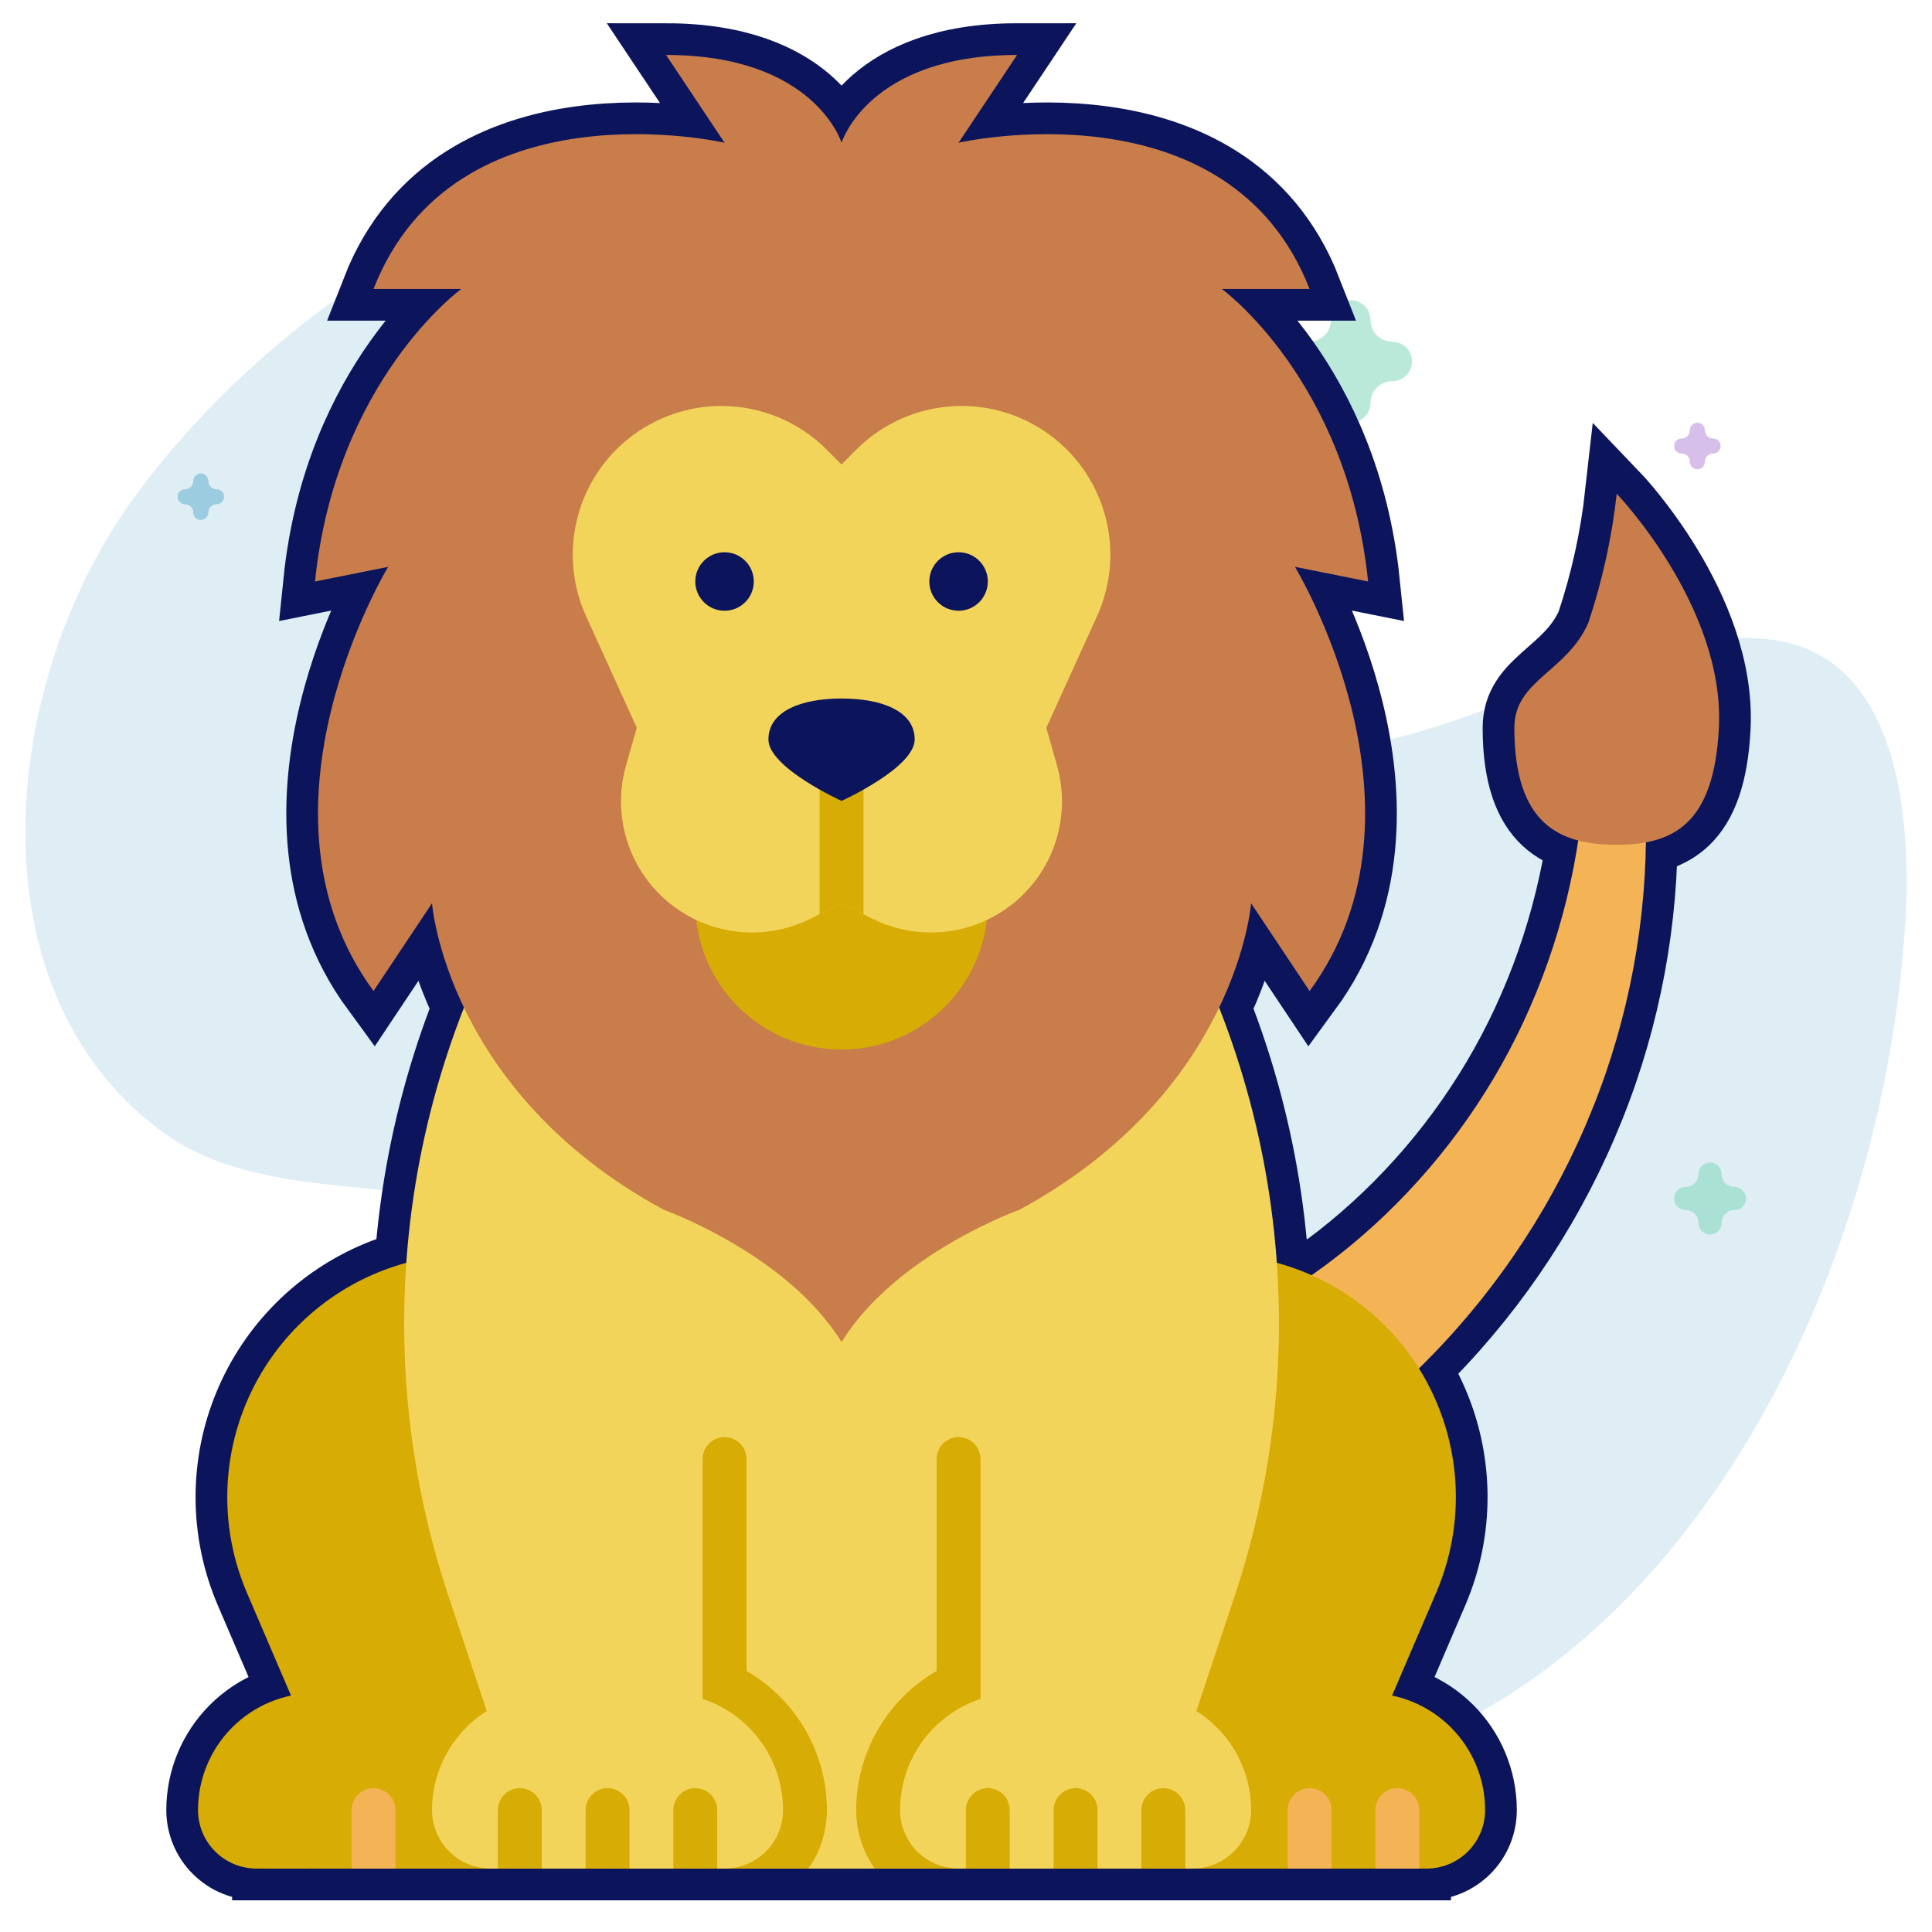 <svg width="457" height="457" viewBox="0 0 457 457" fill="none" xmlns="http://www.w3.org/2000/svg">
<path d="M31.68 117.743C86.657 42.24 209.248 -4.99 258.491 73.264C273.545 97.187 253.049 132.249 269.485 155.147C309.136 210.387 371.97 144.101 420.054 151.47C448.853 155.883 452.233 192.905 450.693 218.036C444.775 314.685 384.372 426.789 275.924 422.902C243.525 421.74 220.913 400.137 204.758 373.645C185.689 342.375 164.211 307.264 130.451 290.505C101.666 276.217 63.375 286.556 37.724 267.236C-7.355 233.283 0.228 160.935 31.68 117.743Z" fill="#5BAACB" fill-opacity="0.2"/>
<path opacity="0.5" d="M117.039 350C117.716 350 118.393 349.794 118.968 349.382L121.501 347.569L124.033 349.382C125.183 350.205 126.74 350.206 127.89 349.382C129.04 348.559 129.522 347.099 129.082 345.767L128.115 342.833L130.647 341.019C131.797 340.196 132.279 338.736 131.839 337.404C131.399 336.071 130.14 335.169 128.719 335.169H125.588L124.62 332.235C124.181 330.902 122.921 330 121.5 330C120.078 330 118.818 330.902 118.379 332.235L117.412 335.169H114.281C112.86 335.169 111.6 336.071 111.161 337.404C110.722 338.736 111.203 340.196 112.352 341.019L114.885 342.833L113.918 345.767C113.479 347.099 113.96 348.559 115.109 349.382C115.686 349.794 116.363 350 117.039 350Z" fill="#78D5B5"/>
<path opacity="0.5" d="M84.889 142C85.437 142 85.984 141.825 86.45 141.475L88.5 139.933L90.55 141.475C91.482 142.174 92.742 142.175 93.673 141.475C94.604 140.775 94.994 139.534 94.638 138.402L93.855 135.908L95.905 134.366C96.836 133.666 97.226 132.426 96.87 131.293C96.514 130.161 95.494 129.394 94.344 129.394H91.809L91.026 126.899C90.671 125.767 89.651 125 88.5 125C87.349 125 86.329 125.767 85.974 126.899L85.191 129.394H82.656C81.505 129.394 80.486 130.161 80.13 131.293C79.775 132.426 80.164 133.666 81.095 134.366L83.145 135.908L82.362 138.402C82.007 139.534 82.396 140.775 83.327 141.475C83.793 141.825 84.341 142 84.889 142Z" fill="#AF81D5"/>
<path opacity="0.5" d="M119.5 412C121.014 412 122.242 410.772 122.242 409.258C122.242 407.595 123.595 406.242 125.258 406.242C126.772 406.242 128 405.014 128 403.5C128 401.986 126.772 400.758 125.258 400.758C123.595 400.758 122.242 399.405 122.242 397.742C122.242 396.228 121.014 395 119.5 395C117.986 395 116.758 396.228 116.758 397.742C116.758 399.405 115.405 400.758 113.742 400.758C112.228 400.758 111 401.986 111 403.5C111 405.014 112.228 406.242 113.742 406.242C115.405 406.242 116.758 407.595 116.758 409.258C116.758 410.772 117.985 412 119.5 412Z" fill="#F35A9E"/>
<path opacity="0.5" d="M319.5 100C322.083 100 324.177 97.906 324.177 95.323C324.177 92.485 326.485 90.177 329.323 90.177C331.905 90.177 334 88.083 334 85.5C334 82.917 331.905 80.823 329.323 80.823C326.485 80.823 324.177 78.515 324.177 75.677C324.177 73.094 322.083 71 319.5 71C316.917 71 314.823 73.094 314.823 75.677C314.823 78.515 312.515 80.823 309.677 80.823C307.095 80.823 305 82.917 305 85.5C305 88.083 307.095 90.177 309.677 90.177C312.515 90.177 314.823 92.485 314.823 95.323C314.823 97.906 316.916 100 319.5 100Z" fill="#78D5B5"/>
<path opacity="0.5" d="M82.5 367C83.48 367 84.274 366.206 84.274 365.226C84.274 364.15 85.15 363.274 86.226 363.274C87.206 363.274 88 362.48 88 361.5C88 360.52 87.206 359.726 86.226 359.726C85.15 359.726 84.274 358.85 84.274 357.774C84.274 356.794 83.48 356 82.5 356C81.52 356 80.726 356.794 80.726 357.774C80.726 358.85 79.85 359.726 78.774 359.726C77.794 359.726 77 360.52 77 361.5C77 362.48 77.794 363.274 78.774 363.274C79.85 363.274 80.726 364.15 80.726 365.226C80.726 366.206 81.52 367 82.5 367Z" fill="#5BAACB"/>
<path opacity="0.5" d="M401.5 111C402.48 111 403.274 110.206 403.274 109.226C403.274 108.15 404.15 107.274 405.226 107.274C406.206 107.274 407 106.48 407 105.5C407 104.52 406.206 103.726 405.226 103.726C404.15 103.726 403.274 102.85 403.274 101.774C403.274 100.794 402.48 100 401.5 100C400.52 100 399.726 100.794 399.726 101.774C399.726 102.85 398.85 103.726 397.774 103.726C396.794 103.726 396 104.52 396 105.5C396 106.48 396.794 107.274 397.774 107.274C398.85 107.274 399.726 108.15 399.726 109.226C399.726 110.206 400.52 111 401.5 111Z" fill="#AF81D5"/>
<path opacity="0.5" d="M204.5 423C205.48 423 206.274 422.206 206.274 421.226C206.274 420.15 207.15 419.274 208.226 419.274C209.206 419.274 210 418.48 210 417.5C210 416.52 209.206 415.726 208.226 415.726C207.15 415.726 206.274 414.85 206.274 413.774C206.274 412.794 205.48 412 204.5 412C203.52 412 202.726 412.794 202.726 413.774C202.726 414.85 201.85 415.726 200.774 415.726C199.794 415.726 199 416.52 199 417.5C199 418.48 199.794 419.274 200.774 419.274C201.85 419.274 202.726 420.15 202.726 421.226C202.726 422.206 203.52 423 204.5 423Z" fill="#AF81D5"/>
<path opacity="0.5" d="M47.5 123C48.48 123 49.274 122.206 49.274 121.226C49.274 120.15 50.15 119.274 51.226 119.274C52.206 119.274 53 118.48 53 117.5C53 116.52 52.206 115.726 51.226 115.726C50.15 115.726 49.274 114.85 49.274 113.774C49.274 112.794 48.48 112 47.5 112C46.52 112 45.726 112.794 45.726 113.774C45.726 114.85 44.85 115.726 43.774 115.726C42.794 115.726 42 116.52 42 117.5C42 118.48 42.794 119.274 43.774 119.274C44.85 119.274 45.726 120.15 45.726 121.226C45.726 122.206 46.52 123 47.5 123Z" fill="#5BAACB"/>
<path opacity="0.5" d="M404.5 292C406.014 292 407.242 290.772 407.242 289.258C407.242 287.595 408.595 286.242 410.258 286.242C411.772 286.242 413 285.014 413 283.5C413 281.986 411.772 280.758 410.258 280.758C408.595 280.758 407.242 279.405 407.242 277.742C407.242 276.228 406.014 275 404.5 275C402.986 275 401.758 276.228 401.758 277.742C401.758 279.405 400.405 280.758 398.742 280.758C397.228 280.758 396 281.986 396 283.5C396 285.014 397.228 286.242 398.742 286.242C400.405 286.242 401.758 287.595 401.758 289.258C401.758 290.772 402.985 292 404.5 292Z" fill="#78D5B5"/>
<path d="M389.022 185.984C388.904 184.175 388.104 182.477 386.783 181.234C385.463 179.992 383.72 179.296 381.906 179.288C380.093 179.28 378.344 179.961 377.013 181.192C375.681 182.423 374.867 184.114 374.733 185.922V185.984C373.319 206.576 367.871 226.689 358.701 245.179C349.749 263.152 337.339 279.181 322.181 292.349C307.411 305.125 290.261 314.855 271.718 320.981C253.706 326.906 234.705 329.233 215.796 327.831C214.726 327.769 213.654 327.769 212.585 327.831C206.156 328.207 200.139 331.122 195.859 335.934C191.579 340.747 189.385 347.062 189.761 353.491C190.138 359.921 193.053 365.937 197.865 370.218C202.677 374.498 208.993 376.691 215.422 376.315H215.796C240.504 374.897 264.693 368.639 286.989 357.896C308.786 347.359 328.286 332.62 344.371 314.525C360.054 296.848 372.096 276.25 379.805 253.912C387.299 232.092 390.431 209.012 389.022 185.984Z" fill="#D7AC04" stroke="#0C155C" stroke-width="15"/>
<path d="M406.59 172.146C405.455 195.042 395.761 199.823 382.372 199.823C368.983 199.823 358.21 195.077 358.21 172.146C358.21 160.874 370.561 158.999 375.695 147.361C379.008 137.436 381.265 127.189 382.427 116.791C382.427 116.791 408.029 143.493 406.59 172.146Z" fill="#D7AC04" stroke="#0C155C" stroke-width="15"/>
<path d="M53.758 354.125C53.757 361.899 55.336 369.593 58.401 376.737L74.516 414.323V442.001H323.613V414.323L339.728 376.717C342.789 369.578 344.369 361.892 344.371 354.125C344.371 338.893 338.32 324.286 327.55 313.515C316.779 302.745 302.172 296.694 286.94 296.694H111.188C95.957 296.694 81.349 302.745 70.579 313.515C59.809 324.286 53.758 338.893 53.758 354.125Z" fill="#D7AC04" stroke="#0C155C" stroke-width="15"/>
<path d="M268.258 428.161C268.258 431.831 269.716 435.351 272.311 437.946C274.907 440.542 278.427 442 282.097 442H337.452C341.122 442 344.642 440.542 347.237 437.946C349.832 435.351 351.29 431.831 351.29 428.161C351.29 420.82 348.374 413.78 343.184 408.59C337.993 403.399 330.953 400.483 323.613 400.483" fill="#D7AC04"/>
<path d="M268.258 428.161C268.258 431.831 269.716 435.351 272.311 437.946C274.907 440.542 278.427 442 282.097 442H337.452C341.122 442 344.642 440.542 347.237 437.946C349.832 435.351 351.29 431.831 351.29 428.161C351.29 420.82 348.374 413.78 343.184 408.59C337.993 403.399 330.953 400.483 323.613 400.483" stroke="#0C155C" stroke-width="15"/>
<path d="M330.532 422.972C329.156 422.972 327.836 423.518 326.863 424.492C325.89 425.465 325.343 426.785 325.343 428.161V442H335.722V428.161C335.722 426.785 335.175 425.465 334.202 424.492C333.229 423.518 331.909 422.972 330.532 422.972Z" fill="#D7AC04" stroke="#0C155C" stroke-width="15"/>
<path d="M309.774 422.972C308.398 422.972 307.078 423.518 306.105 424.492C305.131 425.465 304.585 426.785 304.585 428.161V442H314.964V428.161C314.964 426.785 314.417 425.465 313.444 424.492C312.471 423.518 311.151 422.972 309.774 422.972Z" fill="#D7AC04" stroke="#0C155C" stroke-width="15"/>
<path d="M129.871 428.161C129.871 431.831 128.413 435.351 125.817 437.946C123.222 440.542 119.702 442 116.032 442H60.677C57.007 442 53.487 440.542 50.892 437.946C48.296 435.351 46.838 431.831 46.838 428.161C46.838 420.82 49.754 413.78 54.945 408.59C60.135 403.399 67.175 400.483 74.516 400.483" fill="#D7AC04"/>
<path d="M129.871 428.161C129.871 431.831 128.413 435.351 125.817 437.946C123.222 440.542 119.702 442 116.032 442H60.677C57.007 442 53.487 440.542 50.892 437.946C48.296 435.351 46.838 431.831 46.838 428.161C46.838 420.82 49.754 413.78 54.945 408.59C60.135 403.399 67.175 400.483 74.516 400.483" stroke="#0C155C" stroke-width="15"/>
<path d="M67.597 422.972C68.973 422.972 70.293 423.518 71.266 424.492C72.24 425.465 72.786 426.785 72.786 428.161V442H62.407V428.161C62.407 426.785 62.954 425.465 63.927 424.492C64.9 423.518 66.22 422.972 67.597 422.972Z" fill="#D7AC04" stroke="#0C155C" stroke-width="15"/>
<path d="M88.355 422.972C89.731 422.972 91.051 423.518 92.025 424.492C92.998 425.465 93.545 426.785 93.545 428.161V442H83.165V428.161C83.165 426.785 83.712 425.465 84.686 424.492C85.659 423.518 86.979 422.972 88.355 422.972Z" fill="#D7AC04" stroke="#0C155C" stroke-width="15"/>
<path d="M268.258 199.822H129.871C112.635 225.675 101.531 255.123 97.407 285.92C93.284 316.717 96.248 348.048 106.075 377.525L116.032 407.403L150.629 442H247.5L282.097 407.403L292.054 377.525C301.881 348.048 304.845 316.717 300.722 285.92C296.598 255.123 285.494 225.675 268.258 199.822Z" fill="#D7AC04" stroke="#0C155C" stroke-width="15"/>
<path d="M171.387 419.512C170.011 419.512 168.691 418.965 167.718 417.992C166.745 417.019 166.198 415.699 166.198 414.323V345.129C166.198 343.753 166.745 342.433 167.718 341.459C168.691 340.486 170.011 339.939 171.387 339.939C172.764 339.939 174.084 340.486 175.057 341.459C176.03 342.433 176.577 343.753 176.577 345.129V414.323C176.577 415.699 176.03 417.019 175.057 417.992C174.084 418.965 172.764 419.512 171.387 419.512Z" fill="#D7AC04" stroke="#0C155C" stroke-width="15"/>
<path d="M226.742 419.512C225.366 419.512 224.046 418.965 223.072 417.992C222.099 417.019 221.552 415.699 221.552 414.323V345.129C221.552 343.753 222.099 342.433 223.072 341.459C224.046 340.486 225.366 339.939 226.742 339.939C228.118 339.939 229.438 340.486 230.412 341.459C231.385 342.433 231.932 343.753 231.932 345.129V414.323C231.932 415.699 231.385 417.019 230.412 417.992C229.438 418.965 228.118 419.512 226.742 419.512Z" fill="#D7AC04" stroke="#0C155C" stroke-width="15"/>
<path d="M202.524 428.161C202.53 433.116 204.064 437.949 206.918 442H226.742V392.748C219.616 395.537 213.495 400.406 209.176 406.723C204.856 413.039 202.538 420.509 202.524 428.161Z" fill="#D7AC04" stroke="#0C155C" stroke-width="15"/>
<path d="M171.387 392.748V442H191.211C194.065 437.949 195.599 433.116 195.605 428.161C195.591 420.509 193.273 413.039 188.953 406.723C184.634 400.406 178.513 395.537 171.387 392.748Z" fill="#D7AC04" stroke="#0C155C" stroke-width="15"/>
<path d="M157.548 400.483H129.871C122.53 400.483 115.49 403.399 110.3 408.59C105.109 413.78 102.193 420.82 102.193 428.161C102.193 431.831 103.651 435.351 106.247 437.946C108.842 440.542 112.362 442 116.032 442H171.387C175.057 442 178.577 440.542 181.172 437.946C183.768 435.351 185.226 431.831 185.226 428.161C185.226 420.82 182.31 413.78 177.119 408.59C171.929 403.399 164.889 400.483 157.548 400.483Z" fill="#D7AC04" stroke="#0C155C" stroke-width="15"/>
<path d="M143.71 422.972C142.333 422.972 141.013 423.518 140.04 424.492C139.067 425.465 138.52 426.785 138.52 428.161V442H148.899V428.161C148.899 426.785 148.352 425.465 147.379 424.492C146.406 423.518 145.086 422.972 143.71 422.972Z" fill="#D7AC04" stroke="#0C155C" stroke-width="15"/>
<path d="M122.952 422.972C121.575 422.972 120.255 423.518 119.282 424.492C118.309 425.465 117.762 426.785 117.762 428.161V442H128.141V428.161C128.141 426.785 127.594 425.465 126.621 424.492C125.648 423.518 124.328 422.972 122.952 422.972Z" fill="#D7AC04" stroke="#0C155C" stroke-width="15"/>
<path d="M164.468 422.972C163.091 422.972 161.772 423.518 160.798 424.492C159.825 425.465 159.278 426.785 159.278 428.161V442H169.657V428.161C169.657 426.785 169.111 425.465 168.137 424.492C167.164 423.518 165.844 422.972 164.468 422.972Z" fill="#D7AC04" stroke="#0C155C" stroke-width="15"/>
<path d="M199.065 317.452C186.139 296.541 156.981 286.155 156.981 286.155C105.501 258.222 102.194 213.661 102.194 213.661L88.355 234.419C56.906 191.554 91.814 134.089 91.814 134.089L74.516 137.548C79.408 89.922 109.113 68.355 109.113 68.355H88.355C107.577 19.172 171.387 33.758 171.387 33.758L157.548 13C192.713 13 199.065 33.758 199.065 33.758C199.065 33.758 205.416 13 240.581 13L226.742 33.758C226.742 33.758 290.552 19.172 309.774 68.355H289.016C289.016 68.355 318.721 89.922 323.613 137.548L306.315 134.089C306.315 134.089 341.223 191.554 309.774 234.419L295.935 213.661C295.935 213.661 292.628 258.222 241.148 286.155C241.148 286.155 211.99 296.541 199.065 317.452Z" fill="#D7AC04" stroke="#0C155C" stroke-width="15"/>
<path d="M199.065 248.258C218.172 248.258 233.661 232.768 233.661 213.661C233.661 194.554 218.172 179.064 199.065 179.064C179.957 179.064 164.468 194.554 164.468 213.661C164.468 232.768 179.957 248.258 199.065 248.258Z" fill="#D7AC04" stroke="#0C155C" stroke-width="15"/>
<path d="M227.475 96.032C222.85 96.028 218.269 96.935 213.994 98.703C209.72 100.471 205.836 103.064 202.566 106.335L199.064 109.871L195.529 106.335C192.262 103.069 188.384 100.477 184.116 98.71C179.848 96.942 175.273 96.032 170.654 96.032C164.768 96.032 158.977 97.509 153.811 100.328C148.644 103.146 144.268 107.216 141.082 112.165C137.896 117.113 136.003 122.782 135.576 128.651C135.149 134.521 136.202 140.404 138.638 145.762L150.629 172.145L148.083 181.05C146.764 185.666 146.535 190.525 147.414 195.244C148.292 199.963 150.254 204.414 153.145 208.246C156.036 212.078 159.777 215.186 164.074 217.327C168.37 219.467 173.105 220.581 177.905 220.581C182.709 220.577 187.447 219.456 191.744 217.308L199.064 213.661L206.357 217.308C210.654 219.456 215.392 220.577 220.196 220.581C224.996 220.581 229.731 219.467 234.028 217.327C238.324 215.186 242.065 212.078 244.956 208.246C247.847 204.414 249.809 199.963 250.687 195.244C251.566 190.525 251.337 185.666 250.019 181.05L247.5 172.145L259.491 145.762C261.927 140.404 262.98 134.521 262.553 128.651C262.126 122.782 260.233 117.113 257.047 112.165C253.861 107.216 249.485 103.146 244.318 100.328C239.152 97.509 233.361 96.032 227.475 96.032Z" fill="#D7AC04" stroke="#0C155C" stroke-width="15"/>
<path d="M199.065 173.875C197.688 173.875 196.368 174.422 195.395 175.395C194.422 176.368 193.875 177.688 193.875 179.065V216.256L199.065 213.661L204.254 216.256V179.065C204.254 177.688 203.707 176.368 202.734 175.395C201.761 174.422 200.441 173.875 199.065 173.875Z" fill="#D7AC04" stroke="#0C155C" stroke-width="15"/>
<path d="M226.742 144.468C230.564 144.468 233.661 141.37 233.661 137.548C233.661 133.727 230.564 130.629 226.742 130.629C222.921 130.629 219.823 133.727 219.823 137.548C219.823 141.37 222.921 144.468 226.742 144.468Z" fill="#D7AC04" stroke="#0C155C" stroke-width="15"/>
<path d="M171.387 144.468C175.209 144.468 178.306 141.37 178.306 137.548C178.306 133.727 175.209 130.629 171.387 130.629C167.566 130.629 164.468 133.727 164.468 137.548C164.468 141.37 167.566 144.468 171.387 144.468Z" fill="#D7AC04" stroke="#0C155C" stroke-width="15"/>
<path d="M216.363 174.913C216.363 181.604 199.065 189.443 199.065 189.443C199.065 189.443 181.766 181.604 181.766 174.913C181.766 168.222 189.509 165.226 199.065 165.226C208.62 165.226 216.363 168.222 216.363 174.913Z" fill="#D7AC04" stroke="#0C155C" stroke-width="15"/>
<path d="M268.258 400.483H240.581C233.24 400.483 226.2 403.399 221.01 408.59C215.819 413.78 212.903 420.82 212.903 428.161C212.903 431.831 214.361 435.351 216.957 437.946C219.552 440.542 223.072 442 226.742 442H282.097C285.767 442 289.287 440.542 291.882 437.946C294.478 435.351 295.936 431.831 295.936 428.161C295.936 420.82 293.02 413.78 287.829 408.59C282.639 403.399 275.599 400.483 268.258 400.483Z" fill="#D7AC04" stroke="#0C155C" stroke-width="15"/>
<path d="M254.419 422.972C253.043 422.972 251.723 423.518 250.75 424.492C249.776 425.465 249.23 426.785 249.23 428.161V442H259.609V428.161C259.609 426.785 259.062 425.465 258.089 424.492C257.116 423.518 255.796 422.972 254.419 422.972Z" fill="#D7AC04" stroke="#0C155C" stroke-width="15"/>
<path d="M275.178 422.972C273.801 422.972 272.481 423.518 271.508 424.492C270.535 425.465 269.988 426.785 269.988 428.161V442H280.367V428.161C280.367 426.785 279.82 425.465 278.847 424.492C277.874 423.518 276.554 422.972 275.178 422.972Z" fill="#D7AC04" stroke="#0C155C" stroke-width="15"/>
<path d="M233.661 422.972C232.285 422.972 230.965 423.518 229.992 424.492C229.019 425.465 228.472 426.785 228.472 428.161V442H238.851V428.161C238.851 426.785 238.304 425.465 237.331 424.492C236.358 423.518 235.038 422.972 233.661 422.972Z" fill="#D7AC04" stroke="#0C155C" stroke-width="15"/>
<path d="M389.022 185.984C388.904 184.175 388.104 182.477 386.783 181.234C385.463 179.992 383.72 179.296 381.906 179.288C380.093 179.28 378.344 179.961 377.013 181.192C375.681 182.423 374.867 184.114 374.733 185.922V185.984C373.319 206.576 367.871 226.689 358.701 245.179C349.749 263.152 337.339 279.181 322.181 292.349C307.411 305.125 290.261 314.855 271.718 320.981C253.706 326.906 234.705 329.233 215.796 327.831C214.726 327.769 213.654 327.769 212.585 327.831C206.156 328.207 200.139 331.122 195.859 335.934C191.579 340.747 189.385 347.062 189.761 353.491C190.138 359.921 193.053 365.937 197.865 370.218C202.677 374.498 208.993 376.691 215.422 376.315H215.796C240.504 374.897 264.693 368.639 286.989 357.896C308.786 347.359 328.286 332.62 344.371 314.525C360.054 296.848 372.096 276.25 379.805 253.912C387.299 232.092 390.431 209.012 389.022 185.984Z" fill="#F4B456"/>
<path d="M406.59 172.146C405.455 195.042 395.761 199.823 382.372 199.823C368.983 199.823 358.21 195.077 358.21 172.146C358.21 160.874 370.561 158.999 375.695 147.361C379.008 137.436 381.265 127.189 382.427 116.791C382.427 116.791 408.029 143.493 406.59 172.146Z" fill="#C87D4B"/>
<path d="M53.758 354.125C53.757 361.899 55.336 369.593 58.401 376.737L74.516 414.323V442.001H323.613V414.323L339.728 376.717C342.789 369.578 344.369 361.892 344.371 354.125C344.371 338.893 338.32 324.286 327.55 313.515C316.779 302.745 302.172 296.694 286.94 296.694H111.188C95.957 296.694 81.349 302.745 70.579 313.515C59.809 324.286 53.758 338.893 53.758 354.125Z" fill="#D7AC04"/>
<path d="M268.258 428.161C268.258 431.831 269.716 435.351 272.311 437.946C274.907 440.542 278.427 442 282.097 442H337.452C341.122 442 344.642 440.542 347.237 437.946C349.832 435.351 351.29 431.831 351.29 428.161C351.29 420.82 348.374 413.78 343.184 408.59C337.993 403.399 330.953 400.483 323.613 400.483" fill="#D7AC04"/>
<path d="M330.532 422.972C329.156 422.972 327.836 423.518 326.863 424.492C325.89 425.465 325.343 426.785 325.343 428.161V442H335.722V428.161C335.722 426.785 335.175 425.465 334.202 424.492C333.229 423.518 331.909 422.972 330.532 422.972Z" fill="#F4B456"/>
<path d="M309.774 422.972C308.398 422.972 307.078 423.518 306.105 424.492C305.131 425.465 304.585 426.785 304.585 428.161V442H314.964V428.161C314.964 426.785 314.417 425.465 313.444 424.492C312.471 423.518 311.151 422.972 309.774 422.972Z" fill="#F4B456"/>
<path d="M129.871 428.161C129.871 431.831 128.413 435.351 125.817 437.946C123.222 440.542 119.702 442 116.032 442H60.677C57.007 442 53.487 440.542 50.892 437.946C48.296 435.351 46.838 431.831 46.838 428.161C46.838 420.82 49.754 413.78 54.945 408.59C60.135 403.399 67.175 400.483 74.516 400.483" fill="#D7AC04"/>
<path d="M67.597 422.972C68.973 422.972 70.293 423.518 71.266 424.492C72.24 425.465 72.786 426.785 72.786 428.161V442H62.407V428.161C62.407 426.785 62.954 425.465 63.927 424.492C64.9 423.518 66.22 422.972 67.597 422.972Z" fill="#D7AC04"/>
<path d="M88.355 422.972C89.731 422.972 91.051 423.518 92.025 424.492C92.998 425.465 93.545 426.785 93.545 428.161V442H83.165V428.161C83.165 426.785 83.712 425.465 84.686 424.492C85.659 423.518 86.979 422.972 88.355 422.972Z" fill="#F4B456"/>
<path d="M268.258 199.822H129.871C112.635 225.675 101.531 255.123 97.407 285.92C93.284 316.717 96.248 348.048 106.075 377.525L116.032 407.403L150.629 442H247.5L282.097 407.403L292.054 377.525C301.881 348.048 304.845 316.717 300.722 285.92C296.598 255.123 285.494 225.675 268.258 199.822Z" fill="#F3D45A"/>
<path d="M171.387 419.512C170.011 419.512 168.691 418.965 167.718 417.992C166.745 417.019 166.198 415.699 166.198 414.323V345.129C166.198 343.753 166.745 342.433 167.718 341.459C168.691 340.486 170.011 339.939 171.387 339.939C172.764 339.939 174.084 340.486 175.057 341.459C176.03 342.433 176.577 343.753 176.577 345.129V414.323C176.577 415.699 176.03 417.019 175.057 417.992C174.084 418.965 172.764 419.512 171.387 419.512Z" fill="#D7AC04"/>
<path d="M226.742 419.512C225.366 419.512 224.046 418.965 223.072 417.992C222.099 417.019 221.552 415.699 221.552 414.323V345.129C221.552 343.753 222.099 342.433 223.072 341.459C224.046 340.486 225.366 339.939 226.742 339.939C228.118 339.939 229.438 340.486 230.412 341.459C231.385 342.433 231.932 343.753 231.932 345.129V414.323C231.932 415.699 231.385 417.019 230.412 417.992C229.438 418.965 228.118 419.512 226.742 419.512Z" fill="#D7AC04"/>
<path d="M202.524 428.161C202.53 433.116 204.064 437.949 206.918 442H226.742V392.748C219.616 395.537 213.495 400.406 209.176 406.723C204.856 413.039 202.538 420.509 202.524 428.161Z" fill="#D7AC04"/>
<path d="M171.387 392.748V442H191.211C194.065 437.949 195.599 433.116 195.605 428.161C195.591 420.509 193.273 413.039 188.953 406.723C184.634 400.406 178.513 395.537 171.387 392.748Z" fill="#D7AC04"/>
<path d="M157.548 400.483H129.871C122.53 400.483 115.49 403.399 110.3 408.59C105.109 413.78 102.193 420.82 102.193 428.161C102.193 431.831 103.651 435.351 106.247 437.946C108.842 440.542 112.362 442 116.032 442H171.387C175.057 442 178.577 440.542 181.172 437.946C183.768 435.351 185.226 431.831 185.226 428.161C185.226 420.82 182.31 413.78 177.119 408.59C171.929 403.399 164.889 400.483 157.548 400.483Z" fill="#F3D45A"/>
<path d="M143.71 422.972C142.333 422.972 141.013 423.518 140.04 424.492C139.067 425.465 138.52 426.785 138.52 428.161V442H148.899V428.161C148.899 426.785 148.352 425.465 147.379 424.492C146.406 423.518 145.086 422.972 143.71 422.972Z" fill="#D7AC04"/>
<path d="M122.952 422.972C121.575 422.972 120.255 423.518 119.282 424.492C118.309 425.465 117.762 426.785 117.762 428.161V442H128.141V428.161C128.141 426.785 127.594 425.465 126.621 424.492C125.648 423.518 124.328 422.972 122.952 422.972Z" fill="#D7AC04"/>
<path d="M164.468 422.972C163.091 422.972 161.772 423.518 160.798 424.492C159.825 425.465 159.278 426.785 159.278 428.161V442H169.657V428.161C169.657 426.785 169.111 425.465 168.137 424.492C167.164 423.518 165.844 422.972 164.468 422.972Z" fill="#D7AC04"/>
<path d="M199.065 317.452C186.139 296.541 156.981 286.155 156.981 286.155C105.501 258.222 102.194 213.661 102.194 213.661L88.355 234.419C56.906 191.554 91.814 134.089 91.814 134.089L74.516 137.548C79.408 89.922 109.113 68.355 109.113 68.355H88.355C107.577 19.172 171.387 33.758 171.387 33.758L157.548 13C192.713 13 199.065 33.758 199.065 33.758C199.065 33.758 205.416 13 240.581 13L226.742 33.758C226.742 33.758 290.552 19.172 309.774 68.355H289.016C289.016 68.355 318.721 89.922 323.613 137.548L306.315 134.089C306.315 134.089 341.223 191.554 309.774 234.419L295.935 213.661C295.935 213.661 292.628 258.222 241.148 286.155C241.148 286.155 211.99 296.541 199.065 317.452Z" fill="#C87D4B"/>
<path d="M199.065 248.258C218.172 248.258 233.661 232.768 233.661 213.661C233.661 194.554 218.172 179.064 199.065 179.064C179.957 179.064 164.468 194.554 164.468 213.661C164.468 232.768 179.957 248.258 199.065 248.258Z" fill="#D7AC04"/>
<path d="M227.475 96.032C222.85 96.028 218.269 96.935 213.994 98.703C209.72 100.471 205.836 103.064 202.566 106.335L199.064 109.871L195.529 106.335C192.262 103.069 188.384 100.477 184.116 98.71C179.848 96.942 175.273 96.032 170.654 96.032C164.768 96.032 158.977 97.509 153.811 100.328C148.644 103.146 144.268 107.216 141.082 112.165C137.896 117.113 136.003 122.782 135.576 128.651C135.149 134.521 136.202 140.404 138.638 145.762L150.629 172.145L148.083 181.05C146.764 185.666 146.535 190.525 147.414 195.244C148.292 199.963 150.254 204.414 153.145 208.246C156.036 212.078 159.777 215.186 164.074 217.327C168.37 219.467 173.105 220.581 177.905 220.581C182.709 220.577 187.447 219.456 191.744 217.308L199.064 213.661L206.357 217.308C210.654 219.456 215.392 220.577 220.196 220.581C224.996 220.581 229.731 219.467 234.028 217.327C238.324 215.186 242.065 212.078 244.956 208.246C247.847 204.414 249.809 199.963 250.687 195.244C251.566 190.525 251.337 185.666 250.019 181.05L247.5 172.145L259.491 145.762C261.927 140.404 262.98 134.521 262.553 128.651C262.126 122.782 260.233 117.113 257.047 112.165C253.861 107.216 249.485 103.146 244.318 100.328C239.152 97.509 233.361 96.032 227.475 96.032Z" fill="#F3D45A"/>
<path d="M199.065 173.875C197.688 173.875 196.368 174.422 195.395 175.395C194.422 176.368 193.875 177.688 193.875 179.065V216.256L199.065 213.661L204.254 216.256V179.065C204.254 177.688 203.707 176.368 202.734 175.395C201.761 174.422 200.441 173.875 199.065 173.875Z" fill="#D7AC04"/>
<path d="M226.742 144.468C230.564 144.468 233.661 141.37 233.661 137.548C233.661 133.727 230.564 130.629 226.742 130.629C222.921 130.629 219.823 133.727 219.823 137.548C219.823 141.37 222.921 144.468 226.742 144.468Z" fill="#0C155C"/>
<path d="M171.387 144.468C175.209 144.468 178.306 141.37 178.306 137.548C178.306 133.727 175.209 130.629 171.387 130.629C167.566 130.629 164.468 133.727 164.468 137.548C164.468 141.37 167.566 144.468 171.387 144.468Z" fill="#0C155C"/>
<path d="M216.363 174.913C216.363 181.604 199.065 189.443 199.065 189.443C199.065 189.443 181.766 181.604 181.766 174.913C181.766 168.222 189.509 165.226 199.065 165.226C208.62 165.226 216.363 168.222 216.363 174.913Z" fill="#0C155C"/>
<path d="M268.258 400.483H240.581C233.24 400.483 226.2 403.399 221.01 408.59C215.819 413.78 212.903 420.82 212.903 428.161C212.903 431.831 214.361 435.351 216.957 437.946C219.552 440.542 223.072 442 226.742 442H282.097C285.767 442 289.287 440.542 291.882 437.946C294.478 435.351 295.936 431.831 295.936 428.161C295.936 420.82 293.02 413.78 287.829 408.59C282.639 403.399 275.599 400.483 268.258 400.483Z" fill="#F3D45A"/>
<path d="M254.419 422.972C253.043 422.972 251.723 423.518 250.75 424.492C249.776 425.465 249.23 426.785 249.23 428.161V442H259.609V428.161C259.609 426.785 259.062 425.465 258.089 424.492C257.116 423.518 255.796 422.972 254.419 422.972Z" fill="#D7AC04"/>
<path d="M275.178 422.972C273.801 422.972 272.481 423.518 271.508 424.492C270.535 425.465 269.988 426.785 269.988 428.161V442H280.367V428.161C280.367 426.785 279.82 425.465 278.847 424.492C277.874 423.518 276.554 422.972 275.178 422.972Z" fill="#D7AC04"/>
<path d="M233.661 422.972C232.285 422.972 230.965 423.518 229.992 424.492C229.019 425.465 228.472 426.785 228.472 428.161V442H238.851V428.161C238.851 426.785 238.304 425.465 237.331 424.492C236.358 423.518 235.038 422.972 233.661 422.972Z" fill="#D7AC04"/>
</svg>
